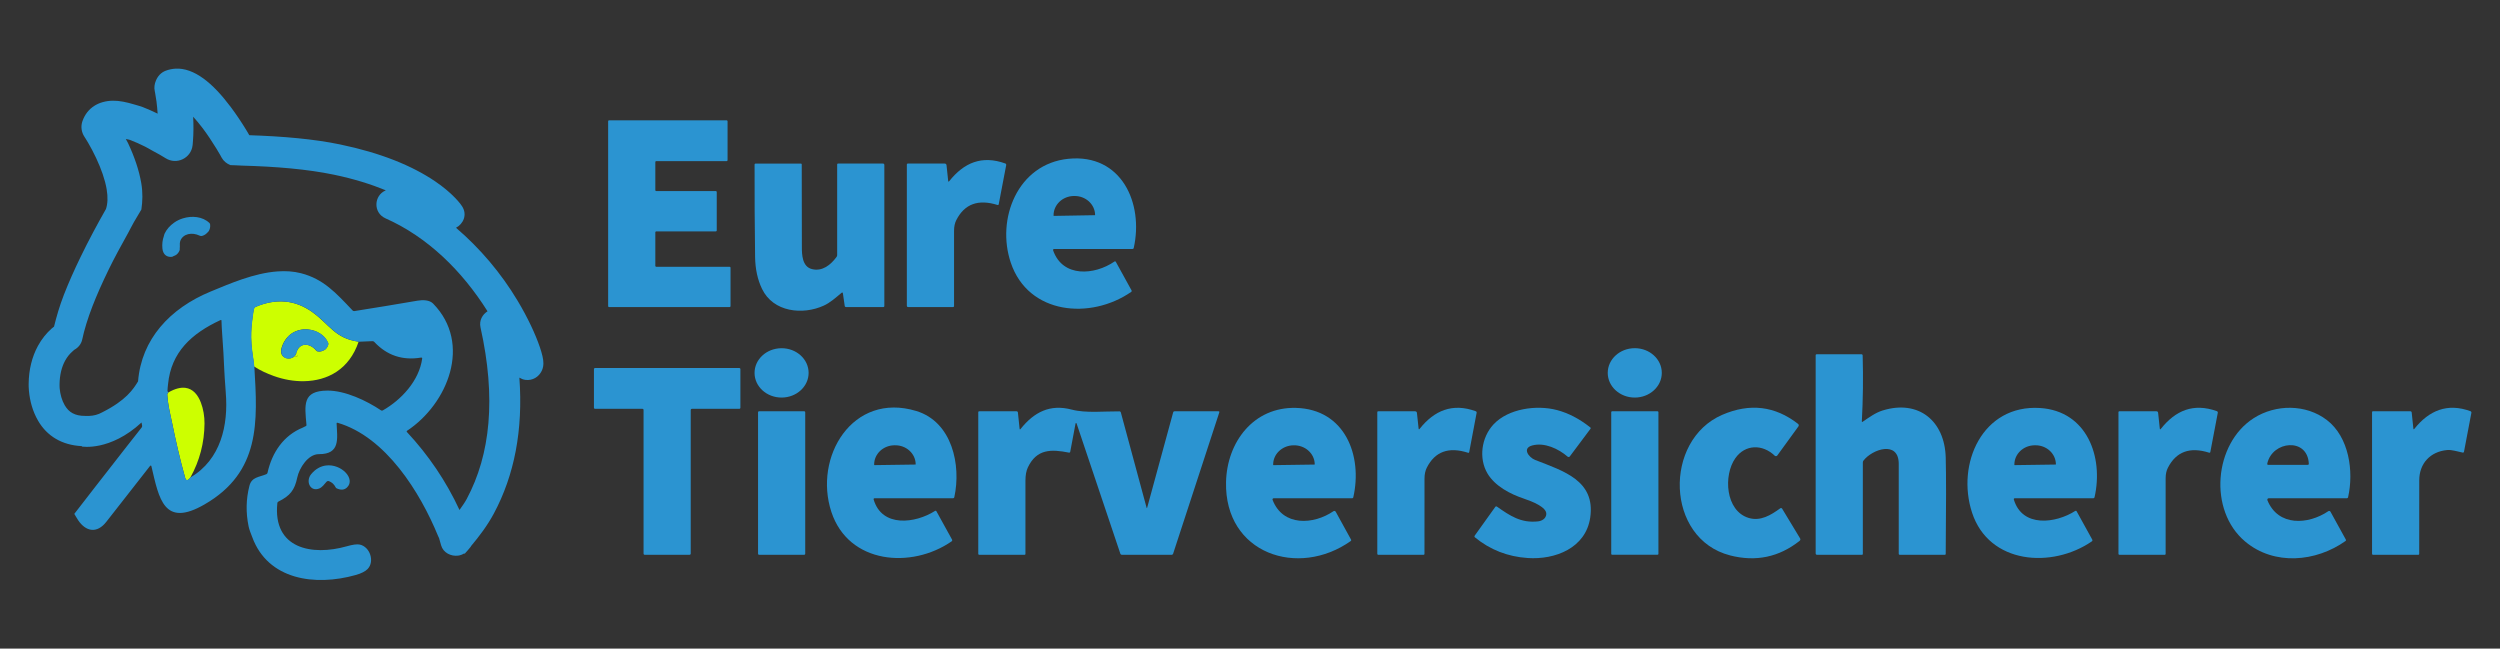<?xml version="1.0" encoding="UTF-8"?><svg id="Layer_1" xmlns="http://www.w3.org/2000/svg" viewBox="0 0 1372.04 355.96"><rect x="0" y="0" width="1372.04" height="355.96" fill="#333333" stroke="none"/><defs><style>.cls-1{fill:#2b94d1;}.cls-1,.cls-2{stroke-width:0px;}.cls-2{fill:#cdff00;}</style></defs><g id="Ebene-1"><path class="cls-2" d="m162.67,193.63c-.1.3-.3.42-.37.75-.18.82-.82,1.28-1.44,1.71l2.51-.59c-.25-.6-.43-1.29-.69-1.87Z"/><path class="cls-2" d="m156.59,165.54c-5.18-.49-10.57.44-16.23,2.83-.54.23-.94.7-1.07,1.28-.32,1.42-.48,2.95-.69,4.43-.53,3.66-.86,7.39-.8,11.21.07,4.47.7,8.89,1.39,13.19.14.87.11,1.82.27,2.67,3.36,2.18,6.99,3.82,10.73,5.18,5.45,1.97,11.1,2.97,16.61,2.88,12.97-.21,24.92-6.48,30.01-21.68-13.08-1.82-15.94-9.43-25.42-16.23-4.69-3.37-9.61-5.28-14.79-5.77Zm12.5,15.27c4.6.45,9.21,3.03,11,7.42.11.26.12.53.05.8-.35,1.35-1.01,2.23-1.82,2.88-.25.2-.57.29-.85.43-.84.44-1.79.72-3.04.53-.02,0-.04,0-.05,0-.36-.06-.67-.25-.91-.53-1.89-2.28-4.36-3.38-6.52-3.1-1.92.25-3.54,1.76-4.38,4.33,0,.01,0,.04,0,.05.27.58.45,1.27.69,1.87l-2.51.59c-.79.54-1.64.74-2.67.64-.02,0-.04,0-.05,0-2.38-.25-4.63-2.01-3.52-5.77.66-2.26,1.69-4.09,2.99-5.61,1.79-2.09,4.11-3.57,7.1-4.27,1.44-.34,2.95-.42,4.49-.27Z"/><path class="cls-1" d="m169.24,180.81c-1.53-.15-3.1-.07-4.54.27-2.59.61-4.72,1.72-6.41,3.36-.27.26-.45.62-.69.91-1.3,1.52-2.33,3.35-2.99,5.61-.98,3.34.72,5.26,2.78,5.82.27.07.52-.08.8-.05,1.03.1,1.88-.1,2.67-.64.62-.43,1.26-.89,1.44-1.71.07-.33.28-.45.37-.75,0-.01,0-.04,0-.05.37-1.13.8-2.16,1.44-2.83,2.46-2.55,6.61-1.81,9.45,1.6.23.28.54.47.91.53.02,0,.04,0,.05,0,1.25.18,2.18-.13,3.04-.53.28-.15.61-.23.85-.43.81-.65,1.46-1.53,1.82-2.88.07-.27.05-.54-.05-.8-1.79-4.4-6.35-6.98-10.95-7.42Z"/><path class="cls-2" d="m101.73,212.85c-2.55-.31-5.62.39-9.29,2.51l-.37.43c-.21.24-.28.54-.27.85.15,2.31.44,4.56.85,6.84.5,2.73,1.15,5.45,1.71,8.17,2.09,10.26,4.42,20.48,7.26,30.6.25.89.65,1.29,1.12,1.23.51-.07,1.11-.53,1.76-1.44,5.08-9.18,7.66-19.07,7.74-29.59.03-3.86-.63-7.97-1.98-11.48-1.63-4.27-4.34-7.6-8.54-8.12Z"/><path class="cls-1" d="m178.9,255.47c-2.81.36-5.67,1.79-8.12,4.75-3.22,3.93-.5,9.83,4.38,7.9,1.68-.67,2.77-2.29,4.01-3.68.34-.4.9-.56,1.39-.37,1.63.63,2.85,1.77,3.63,3.36.14.27.32.46.59.59,2.31,1.07,4.2.92,5.66-.48,4.92-4.69-3.1-13.15-11.54-12.07Z"/><path class="cls-1" d="m100.3,119.86c-1.67.53-3.3,1.31-4.67,2.28-2.47,1.75-4.25,3.8-5.34,6.17-.17.38-.21.82-.35,1.21-.73,2.08-1.05,4.35-.81,6.88.36,3.75,2.95,4.89,5.35,4.53.32-.05.52-.31.82-.41,1.12-.36,1.94-.93,2.54-1.82.48-.7.96-1.44.8-2.33-.06-.36.11-.57.08-.91-.01-.01,0-.04-.02-.05-.08-1.28-.06-2.5.34-3.44,1.53-3.62,6.2-4.73,10.62-2.61.36.17.77.22,1.18.13.02,0,.04-.02.06-.02,1.39-.37,2.24-1.09,2.98-1.88.23-.27.54-.49.72-.8.58-1.01.9-2.17.71-3.66-.04-.29-.17-.56-.39-.77-3.72-3.56-9.6-4.1-14.62-2.5Z"/><path class="cls-1" d="m96.18,37.69c-1.73.11-3.5.47-5.23,1.12-2.59.97-4.41,3.03-5.39,5.45-.72,1.76-1.07,3.69-.64,5.66.05.21.13.7.27,1.44.23,1.28.48,2.72.69,4.33.3,2.22.47,4.45.64,6.68-2.76-1.33-5.5-2.58-8.12-3.58-1.64-.62-3.1-.97-4.65-1.44-4.21-1.27-8.22-2.14-11.8-2.08-7.72.12-14.13,3.82-16.72,11.27-.99,2.86-.56,6.03,1.12,8.54.06.1.24.36.48.75.43.69.91,1.44,1.44,2.35,1.53,2.61,3.06,5.5,4.49,8.54,2.82,6,4.88,11.87,5.77,17.09.76,4.44.57,8.05-.37,10.89-4.83,8.48-9.55,17.29-13.83,26.11-3.58,7.37-6.71,14.39-9.29,21.04-2.46,6.36-4.04,11.98-5.39,17.41-.45.36-.87.65-1.33,1.07-2.81,2.51-5.43,5.68-7.53,9.56-3.2,5.91-5,12.92-5.07,20.93-.02.82.02,2.11.16,3.69.51,5.6,2.04,11.27,5.02,16.4,4.9,8.43,13.11,13.42,24.09,13.94,0,0-.11.21-.11.21,0,0,15.45,2.78,32.79-13.19.09.5.25,1.33.32,1.66.08.4-.02.8-.27,1.12l-7.74,9.83-5.71,7.32-5.87,7.53-6.25,8.01-11.38,14.69c.74,1.17,1.35,2.37,2.14,3.52,4.23,6.25,10.29,7.42,15.43.85,7.92-10.1,15.9-20.31,24.03-30.71.09-.12.28-.19.43-.16.15.03.23.12.27.27,4.23,18.14,6.9,33.95,29.27,20.99,30.65-17.75,29.09-45.3,27.24-75.62-.16-.85-.13-1.8-.27-2.67-.69-4.3-1.32-8.72-1.39-13.19-.06-3.82.28-7.56.8-11.21.21-1.48.37-3.01.69-4.43.13-.58.53-1.05,1.07-1.28,5.67-2.39,11.06-3.32,16.23-2.83,5.18.49,10.1,2.4,14.79,5.77,9.48,6.8,12.34,14.42,25.42,16.23l7.48-.32c.36-.02.71.11.96.37,6.94,7.44,15.49,10.34,25.69,8.65.47-.07.71.12.64.59-1.67,12.1-11.41,22.6-21.63,28.41-.32.18-.66.15-.96-.05-7.93-5.33-19.75-10.91-29.43-10.84-13.82.09-12.45,7.84-11.48,18.8.04.38-.11.62-.48.75-.55.19-.97.53-1.5.75-10.59,4.28-16.92,13.65-19.39,24.78-.08.36-.3.66-.64.8-4.01,1.68-8.05,1.52-9.29,6.36-1.87,7.26-2.02,14.65-.48,22.16.46,2.24,1.31,4.08,2.03,6.03,8.58,23.38,34.31,27.12,56.82,20.77,3.11-.88,5.26-2.01,6.52-3.31,3.95-4.11,1.28-12.27-4.43-13.4-1.47-.29-3.84.04-7.05.96-18.99,5.4-40.72,1.4-38.08-23.76.04-.35.22-.59.53-.75,6.45-3.22,8.92-6.2,10.41-13.3,1.06-5.02,5.87-12.81,11.86-12.76,11.85.08,10.08-8.58,9.72-16.72-.02-.45.15-.61.59-.48,26.42,7.71,45.33,38.28,55.11,62.16.15.36.39.76.53,1.12.03.07.41,1.41,1.12,3.95,1.17,4.12,5.45,6.17,9.35,5.66,1.23-.16,2.38-.6,3.42-1.28l.11.37c.34-.38.63-.8.96-1.17.05-.05.11-.06.16-.11.83-.9,1.54-1.86,2.35-2.78l-.05-.11c4.72-5.62,9.14-11.48,12.66-18.05,11.22-20.95,16.11-45.78,13.99-74.55.94.56,1.98,1.05,3.31,1.23,3.99.53,7.42-1.7,8.97-4.97.7-1.47.9-2.78.91-4.17,0-2.25-.68-5.05-1.87-8.6-2.43-7.22-6.74-16.46-12.34-25.79-9.11-15.19-20.58-28.68-33.75-39.95,4.01-2.14,6.32-7.12,3.36-11.75-.25-.38-.56-.85-1.07-1.5-.73-.94-1.66-1.99-2.72-3.1-2.87-2.98-6.54-6.1-11.11-9.19-12.58-8.51-29.7-15.54-52.07-20.19-14.53-3.02-31.53-4.46-49.83-5.07-.56-.96-.89-1.58-1.66-2.83-2.62-4.28-5.47-8.57-8.49-12.6-5.04-6.73-10.04-12.09-15.11-15.75-5.01-3.62-10.18-5.66-15.38-5.34Zm9.83,26.38c1.68,1.85,3.44,3.91,5.23,6.3,2.63,3.5,5.15,7.31,7.48,11.11.81,1.33,1.56,2.59,2.19,3.69.37.64.58,1.07.69,1.28,1.1,2.02,2.84,3.35,4.81,4.17,2.23.02,4.24.21,6.41.27,18.73.51,35.87,1.96,50.36,4.97,11.07,2.3,20.46,5.27,28.57,8.6-6.58,2.7-7.14,12.28-.16,15.38,23.1,10.26,41.99,28.77,55.97,51-2.75,1.77-4.71,4.97-3.85,8.87,8.61,38.63,5.49,69.73-7.58,94.15-1.14,2.14-2.6,4.05-3.95,6.03-7.34-15.81-17.01-30.09-28.89-42.83-.09-.09-.12-.2-.11-.32.01-.13.11-.25.21-.32,22.35-14.78,35.8-47.83,14.31-69.8-1.99-2.03-5.59-2.12-8.6-1.6-11.52,1.98-23.06,3.89-34.61,5.71-.35.05-.72-.06-.96-.32-9.22-9.74-16-17.26-28.3-20.45-4.14-1.07-8.46-1.32-12.82-1.01-13.07.9-26.52,6.82-36.69,11-22.62,9.3-38.12,26.34-39.95,49.35-2.68,4.39-6.62,10.42-19.65,16.98-2.34,1.31-4.74,1.9-7.21,1.98-.58.02-.92,0-.91,0-.39-.05-.78,0-1.17,0-5.79.04-9.09-2.03-11.32-5.87-1.56-2.68-2.48-6-2.78-9.35-.05-.54-.04-1.09-.05-1.5,0-.2,0-.32,0-.43.05-5.38,1.16-9.66,3.04-13.14,1.13-2.09,2.5-3.72,3.9-4.97.73-.65,1.08-.99,1.12-1.01,2.21-1.17,3.86-3.21,4.38-5.66,1.13-5.31,3.01-11.52,5.66-18.37,2.4-6.19,5.37-12.84,8.76-19.81,3.3-6.79,6.99-13.49,10.68-20.13,1.14-2.05,2.15-4.18,3.31-6.19,1.44-2.5,2.78-4.73,4.06-6.84.67-4.56.82-9.31-.05-14.42-1.22-7.16-3.76-14.55-7.26-22-.39-.82-.83-1.5-1.23-2.3.95.3,1.39.18,2.46.59,2.52.96,5.24,2.17,8.06,3.58,1.34.67,2.56,1.42,3.85,2.14,1.41.78,2.88,1.51,4.22,2.3.9.52,3.09,1.85,3.2,1.92,6.02,3.87,14.05.07,14.85-7.05.01-.12.04-.25.05-.37.07-.69.1-1.39.16-2.08.35-4.32.33-8.74.11-13.19Zm15.01,111.61c.32-.14.53-.08.53.27.09,4.41.75,11.9,1.07,17.62.35,6.32.48,11.58,1.12,19.49.08.98.08,1.4.16,2.4,1.49,17.82-2.66,36.75-19.39,46.57-.66.92-1.25,1.37-1.76,1.44-.48.07-.87-.33-1.12-1.23-2.84-10.12-5.17-20.34-7.26-30.6-.55-2.72-1.21-5.44-1.71-8.17-.42-2.28-.7-4.53-.85-6.84-.01-.32.06-.61.27-.85l.37-.43c-.06-.06-.14-.16-.27-.27-.18-.16-.27-.35-.27-.59.02-1.29.2-2.46.32-3.69,1.7-17.47,12.81-27.73,28.79-35.14Z"/></g><g id="Ebene-2"><path class="cls-1" d="m884.74,225.71h24.97c.26,0,.46.21.46.46v77.83c0,.26-.21.46-.46.46h-24.97c-.26,0-.47-.21-.47-.46v-77.83c0-.26.21-.46.47-.46Z"/><path class="cls-1" d="m416.6,225.71h24.75c.32,0,.57.26.57.57v77.62c0,.32-.26.57-.57.57h-24.75c-.32,0-.57-.26-.57-.57v-77.62c0-.32.25-.57.57-.57Z"/><path class="cls-1" d="m1325.06,235.33c8.01-10.03,18.05-14.32,30.77-9.66.36.13.58.51.51.88l-4.05,21.32c-.08.42-.33.59-.76.51-2.73-.54-5.93-1.64-8.53-1.39-9.29.88-15.29,7.42-15.28,16.68,0,13.41,0,26.83-.02,40.25,0,.37-.18.55-.54.55h-24.8c-.3,0-.54-.24-.54-.54v-77.68c0-.36.18-.54.54-.54h20.51c.36,0,.66.27.7.63l.92,8.81c.06.53.25.58.58.17Z"/><path class="cls-1" d="m1232.19,297.21c-20.37-17.08-17.12-53.71,4.61-67.67,12.17-7.81,28.78-7.8,40.22.98,12.16,9.32,14.88,28.09,11.64,42.42-.07.3-.34.51-.64.51h-42.88c-.27,0-.52.13-.67.35-.15.22-.18.5-.08.75,5.9,14.47,22.37,13.46,33.43,6,.2-.13.44-.17.66-.12.22.06.42.2.53.41l8.43,15.3c.17.31.12.56-.17.77-16.27,11.53-39.16,13.65-55.08.3Zm34.92-42.75c-.67-14.46-20.02-12.58-22.8-.05-.1.47.09.7.56.7h21.62c.43,0,.64-.22.61-.65Z"/><path class="cls-1" d="m1185.92,235.35c8.05-10.12,17.9-14.28,30.72-9.71.38.14.6.52.52.91l-4.1,21.52c-.03.14-.11.26-.23.33-.12.07-.27.09-.4.05-10.6-3.36-18.16-.59-22.68,8.32-.81,1.6-1.22,3.51-1.22,5.73,0,13.81,0,27.62,0,41.43,0,.37-.18.55-.55.55h-24.8c-.3,0-.54-.24-.54-.54v-77.68c0-.36.18-.54.54-.54h20.27c.58,0,.9.29.96.86l.91,8.6c.06.56.26.62.61.17Z"/><path class="cls-1" d="m1148.07,297.09c-21.82,15.04-56.48,12.66-65.78-15.76-8.75-26.76,5.67-59.42,37.33-57.41,25.75,1.64,34.94,26.82,29.9,49-.07.31-.35.53-.66.53h-43.14c-.16,0-.32.08-.42.21-.1.13-.13.3-.08.46,4.63,15.62,23.08,13.09,33.65,6.32.37-.23.66-.15.86.23l8.55,15.5c.17.31.08.71-.22.92Zm-42.43-41.82l22.55-.32c.07,0,.12-.05.12-.12v-.09c-.09-5.81-5.17-10.45-11.35-10.36h-.39c-6.19.09-11.13,4.87-11.05,10.68v.09c0,.07.05.12.12.12Z"/><path class="cls-1" d="m949.46,304.8c-35.47-9.15-36.58-63.17-4.26-77.14,15.1-6.53,28.97-4.87,41.61,4.98.43.33.51.94.19,1.38l-11.59,15.95c-.16.22-.4.36-.67.38-.27.03-.54-.07-.74-.25-6.72-6.46-16.23-6.28-21.61,1.35-6.67,9.44-5.45,28.94,7.3,32.8,6.48,1.95,12.19-1.53,17.34-5.28.16-.12.37-.16.57-.12.2.04.37.16.47.33l9.86,16.31c.26.43.16.99-.24,1.31-11.33,8.99-24.07,11.66-38.24,8.01Z"/><path class="cls-1" d="m836.49,273.71c-7.71-2.55-16.05-6.97-20.13-13.85-4.92-8.29-3.34-19.77,3.26-26.9,8.17-8.81,23.8-10.82,34.81-7.93,6.31,1.65,12.42,4.83,18.34,9.54.28.22.31.48.1.77l-11.33,15.15c-.14.18-.34.3-.57.32-.22.02-.45-.05-.63-.19-4.99-4.3-12.67-7.97-19.44-6.14-5.72,1.55-1.83,6.59,1.57,7.93,15.51,6.1,33.24,11.26,30.27,31.64-2.45,16.78-19.31,23.23-34.32,22.2-10.98-.74-20.63-4.52-28.95-11.33-.28-.23-.34-.64-.13-.94l11.27-15.75c.27-.37.59-.43.96-.17,7.26,5.09,13.17,9.08,22.48,8.09,2.19-.24,4.42-1.53,4.59-3.98.27-3.87-7.99-7.07-12.16-8.46Z"/><path class="cls-1" d="m779.14,235.33c7.96-10.04,18.05-14.31,30.79-9.63.34.13.54.48.47.84l-4.07,21.55c-.06.37-.28.5-.65.39-10.62-3.42-18.16-.67-22.65,8.23-.82,1.64-1.23,3.6-1.24,5.89-.02,13.76-.03,27.54-.02,41.33,0,.37-.18.55-.55.55h-24.8c-.3,0-.54-.24-.54-.54v-77.68c0-.36.18-.54.54-.54h20.13c.66,0,1.03.33,1.09.98l.91,8.47c.06.53.25.58.58.16Z"/><path class="cls-1" d="m741.33,296.91c-28.86,20.47-69.36,6.97-68.46-32.39.51-21.79,15.01-41.26,38.34-40.66,26.95.69,36.71,26.22,31.5,49.09-.07.3-.33.51-.63.51h-43.08c-.21,0-.41.1-.53.27-.12.17-.14.39-.07.58,5.61,14.71,22.48,13.74,33.43,6.24.2-.13.45-.18.68-.12.23.06.44.21.56.42l8.42,15.32c.16.29.11.54-.17.74Zm-42.48-41.63l22.57-.32c.06,0,.12-.05.12-.12v-.1c-.08-5.8-5.22-10.44-11.47-10.35h-.17c-6.25.09-11.25,4.87-11.17,10.67v.1c0,.07.05.12.12.12Z"/><path class="cls-1" d="m560.17,235.35c7.39-9.21,16.1-13.69,27.99-10.56,7.8,2.06,18.09.88,26.26.97.33,0,.61.22.7.54l14.12,52.22c.12.45.25.45.37,0l14.24-52.19c.11-.41.39-.61.81-.61h24.03c.45,0,.6.21.47.64l-25.35,77.58c-.1.32-.4.54-.74.54h-27.42c-.35,0-.66-.22-.77-.55l-24.04-71.55c-.04-.12-.16-.2-.3-.19-.13,0-.24.11-.26.24l-2.91,15.46c-.08.42-.33.59-.75.51-9.72-1.94-17.7-2.06-22.53,8.17-.86,1.84-1.3,4.22-1.31,7.13,0,13.39,0,26.81,0,40.24,0,.37-.18.55-.55.55h-24.8c-.3,0-.54-.24-.54-.54v-77.68c0-.36.18-.54.54-.54h20.52c.35,0,.65.27.69.63l.92,8.83c.06.57.28.63.64.18Z"/><path class="cls-1" d="m522.3,297.08c-22.1,15.32-56.6,12.44-66.02-16.11-9.93-30.1,11.59-65.98,46.52-55.43,19.72,5.94,24.81,29.62,20.94,47.37-.07.32-.35.54-.67.54h-43.12c-.16,0-.31.08-.41.2-.09.13-.12.29-.08.44,4.56,15.67,23.08,13.1,33.64,6.34.37-.23.66-.15.86.23l8.55,15.5c.17.31.08.71-.22.91Zm-42.42-41.81l22.53-.32c.07,0,.13-.06.13-.13v-.09c-.09-5.8-5.17-10.44-11.35-10.35h-.39c-6.19.09-11.13,4.87-11.05,10.67v.09c0,.07.06.13.13.13Z"/><path class="cls-1" d="m379.08,224.98v78.88c0,.34-.28.61-.61.61h-24.66c-.34,0-.61-.28-.61-.61v-78.88c0-.34-.28-.61-.61-.61h-26.01c-.34,0-.61-.28-.61-.61v-21.16c0-.34.28-.62.61-.62h79.15c.34,0,.62.28.62.62v21.16c0,.34-.28.61-.62.61h-26.01c-.34,0-.61.28-.61.61Z"/><path class="cls-1" d="m1022.26,231.47c3.55-2.41,7.08-5.01,10.97-6.2,19.82-6.11,34.05,5.82,34.61,25.74.26,9.28.26,26.95,0,53.01,0,.31-.16.46-.47.46h-24.76c-.3,0-.55-.25-.55-.55-.01-16.48-.01-32.92,0-49.33.01-13.1-14.63-8.06-19.39-1.78-.21.28-.31.6-.31.95v50.17c0,.36-.18.54-.54.54h-24.54c-.54,0-.81-.27-.81-.81v-108.7c0-.3.24-.54.54-.54h24.58c.43,0,.66.22.67.65.35,12.05.2,24.1-.45,36.14-.01.39.14.47.45.25Z"/><path class="cls-1" d="m882.35,204.64c0-7.48,6.64-13.55,14.84-13.55s14.83,6.07,14.83,13.55-6.64,13.55-14.83,13.55-14.84-6.07-14.84-13.55Z"/><path class="cls-1" d="m414.11,204.7c-.03-7.48,6.59-13.56,14.79-13.59,8.19-.03,14.86,6.01,14.88,13.49.03,7.48-6.59,13.56-14.79,13.59-8.19.03-14.86-6.01-14.88-13.49Z"/><path class="cls-1" d="m461.81,160.74c-3.06,2.56-6.24,5.41-9.67,6.97-11.54,5.29-27.78,3.66-33.93-9.17-2.45-5.09-3.71-10.95-3.8-17.6-.23-16.89-.32-33.76-.28-50.61,0-.31.25-.56.56-.56h24.79c.35,0,.53.18.53.54.03,15.12.05,30.22.07,45.3,0,4.14.17,10.69,5.48,12.06,5.65,1.46,10.31-2.21,13.58-6.71.21-.27.31-.61.31-.95v-49.71c0-.36.18-.54.54-.54h24.54c.54,0,.81.27.81.81v77.41c0,.3-.24.54-.54.54h-20.5c-.35,0-.65-.26-.7-.6l-1-6.88c-.09-.58-.35-.68-.8-.3Z"/><path class="cls-1" d="m520.97,99.41c8.07-10.13,17.87-14.32,30.74-9.7.37.13.58.51.51.9l-4.11,21.52c-.03.14-.11.26-.23.33-.12.07-.26.09-.39.05-10.58-3.35-18.13-.6-22.64,8.26-.84,1.63-1.25,3.58-1.25,5.86-.03,13.72-.03,27.5,0,41.34,0,.31-.25.56-.56.56h-24.54c-.54,0-.81-.27-.81-.81v-77.41c0-.3.24-.54.54-.54h20.27c.49,0,.91.37.96.86l.91,8.6c.06.56.26.62.61.17Z"/><path class="cls-1" d="m577.95,137.37c5.25,15.1,22.77,13.68,33.69,6.16.12-.08.27-.11.41-.08.14.03.27.12.34.25l8.62,15.67c.16.28.07.64-.19.83-22.21,15.39-56.42,12.55-66.07-16-8.12-23.95,3.66-54.23,31.57-57.05,29.24-2.95,41.42,24.51,35.88,49-.06.28-.32.48-.62.49h-43.1c-.18,0-.34.09-.44.23-.1.14-.13.33-.08.5Zm.37-18.88l22.59-.39s.06-.02.08-.04c.02-.02.03-.05.02-.08v-.05c-.1-5.83-5.22-10.47-11.43-10.36h-.32c-6.21.11-11.15,4.93-11.05,10.76v.05c0,.06.05.11.11.11Z"/><path class="cls-1" d="m360.2,146.41h40.19c.3,0,.54.24.54.54v21.04c0,.3-.24.54-.54.54h-66.09c-.3,0-.54-.24-.54-.54v-101.42c0-.3.24-.54.54-.54h64.46c.3,0,.54.24.54.54v21.31c0,.3-.24.54-.54.54h-38.57c-.3,0-.54.24-.54.54v15.37c0,.3.24.54.54.54h32.63c.3,0,.54.24.54.54v21.04c0,.3-.24.54-.54.54h-32.63c-.3,0-.54.24-.54.54v18.34c0,.3.24.54.54.54Z"/></g></svg>